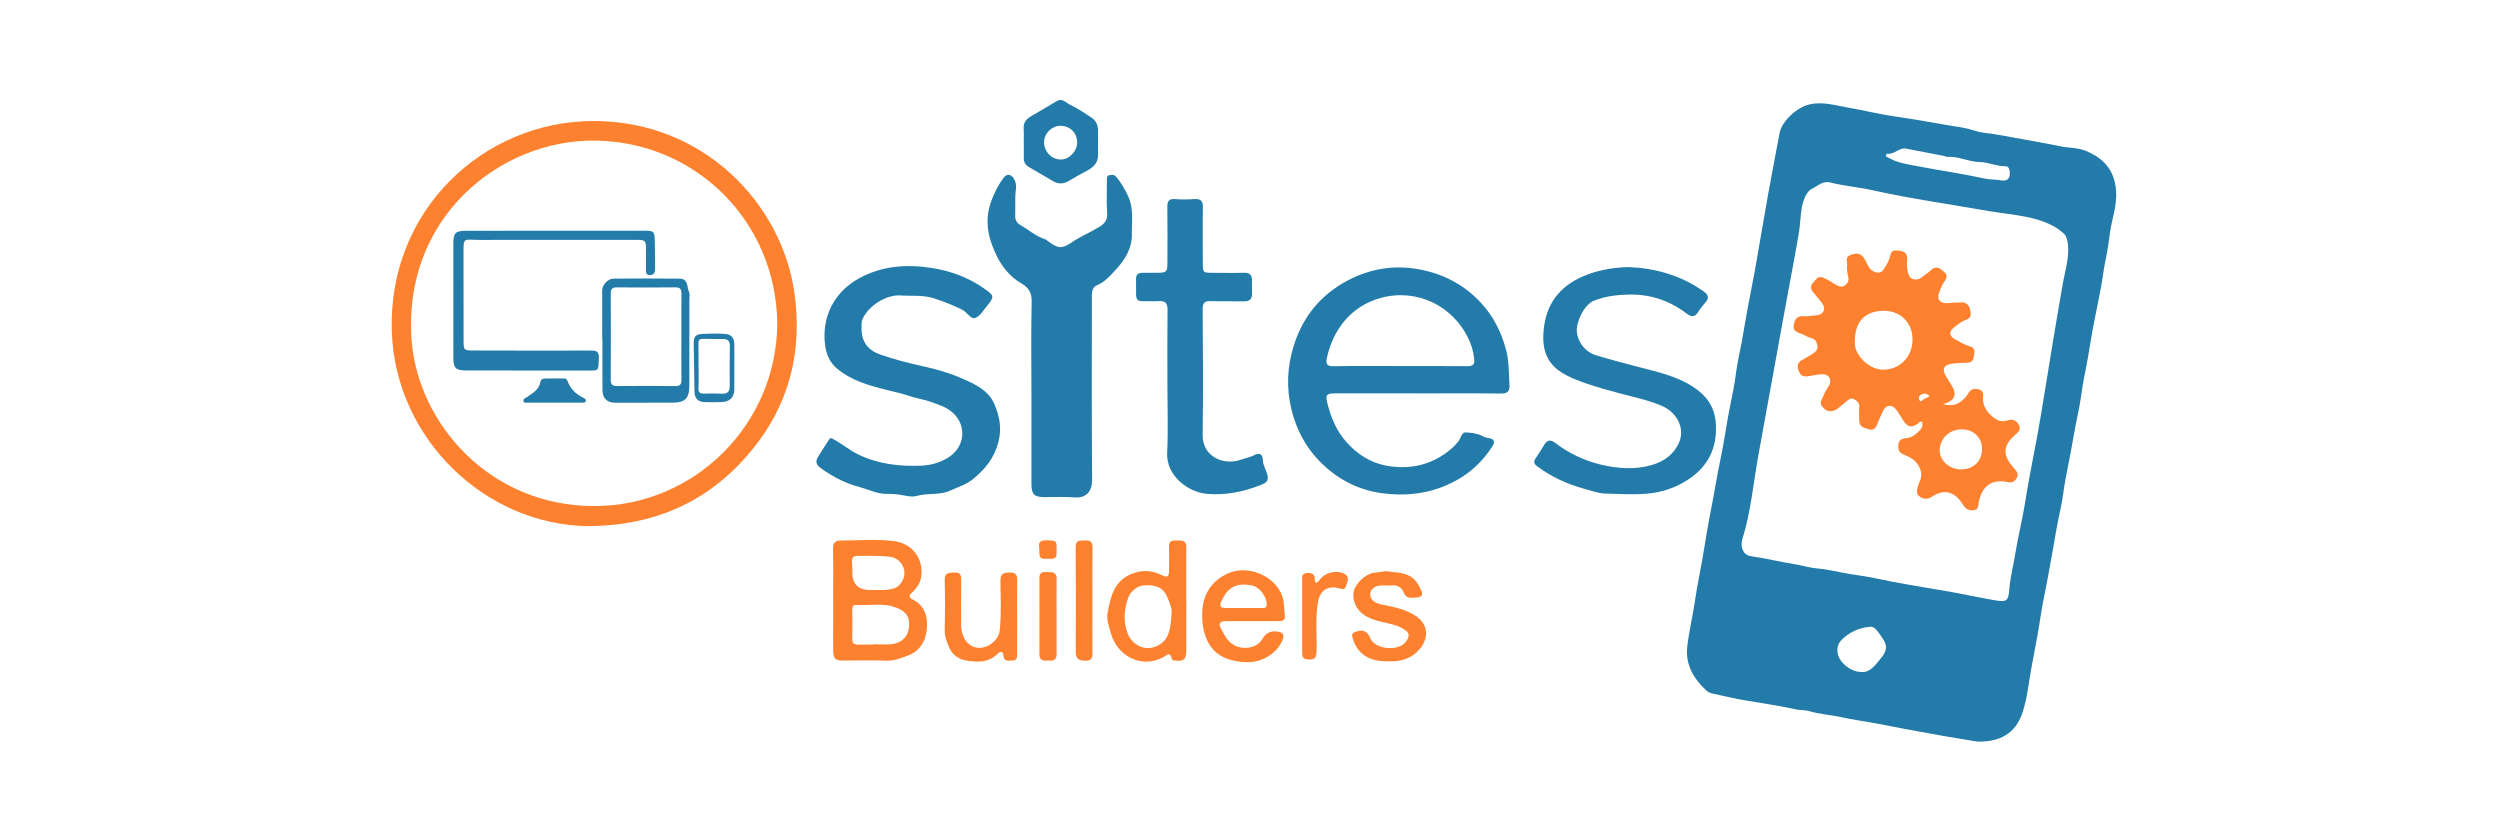 <svg width="300" height="100" viewBox="0 0 300 100" fill="none" xmlns="http://www.w3.org/2000/svg">
<g clip-path="url(#clip0_419_643)">
<path d="M237.303 88.998C236.181 88.811 234.653 88.567 233.13 88.301C231.713 88.055 230.3 87.793 228.887 87.529C227.661 87.299 226.438 87.048 225.21 86.823C223.798 86.564 222.372 86.367 220.97 86.063C219.671 85.783 218.335 85.71 217.057 85.32C216.622 85.187 216.131 85.252 215.681 85.156C213.696 84.735 211.697 84.409 209.696 84.089C208.285 83.862 206.888 83.531 205.489 83.222C205.231 83.165 204.952 83.043 204.762 82.867C203.229 81.434 202.223 79.773 202.475 77.557C202.682 75.745 203.124 73.974 203.383 72.178C203.698 69.997 204.187 67.85 204.527 65.671C204.828 63.743 205.185 61.814 205.558 59.892C205.858 58.344 206.1 56.784 206.431 55.243C206.907 53.038 207.186 50.8 207.636 48.59C207.889 47.346 208.157 46.09 208.311 44.818C208.467 43.528 208.787 42.259 209.02 40.977C209.263 39.641 209.476 38.3 209.722 36.964C209.998 35.47 210.315 33.983 210.581 32.487C211.131 29.385 211.645 26.276 212.199 23.174C212.63 20.77 213.107 18.375 213.547 15.974C213.806 14.554 215.61 12.886 217.103 12.537C218.76 12.148 220.307 12.666 221.884 12.934C223.721 13.246 225.533 13.714 227.377 13.975C229.322 14.25 231.262 14.58 233.187 14.933C234.432 15.161 235.714 15.265 236.941 15.677C237.777 15.958 238.703 15.976 239.586 16.141C240.73 16.356 241.886 16.54 243.033 16.76C244.418 17.026 245.812 17.253 247.192 17.547C248.23 17.768 249.317 17.691 250.319 18.111C252.015 18.822 253.274 19.884 253.757 21.773C254.183 23.444 253.819 25.004 253.443 26.602C253.233 27.495 253.136 28.423 253.005 29.329C252.823 30.591 252.508 31.827 252.343 33.091C252.169 34.431 251.859 35.754 251.606 37.083C251.378 38.282 251.117 39.475 250.924 40.678C250.679 42.203 250.42 43.723 250.104 45.237C249.824 46.586 249.715 47.97 249.422 49.314C248.959 51.43 248.648 53.572 248.209 55.693C247.964 56.878 247.736 58.088 247.577 59.301C247.394 60.694 247.02 62.063 246.782 63.452C246.585 64.601 246.39 65.75 246.176 66.896C245.896 68.411 245.643 69.931 245.323 71.441C245.093 72.523 244.922 73.624 244.753 74.718C244.468 76.569 244.077 78.398 243.749 80.241C243.447 81.947 243.273 83.696 242.757 85.338C242.078 87.501 240.62 89.046 237.303 88.995V88.998ZM247.913 28.372C247.898 28.343 247.882 28.313 247.864 28.285C247.762 28.121 247.619 27.988 247.473 27.863C245.15 25.897 241.446 25.821 238.585 25.317C233.965 24.503 229.281 23.85 224.703 22.826C223.036 22.453 221.318 22.333 219.658 21.901C218.752 21.665 218.199 22.267 217.469 22.632C217.043 22.843 216.768 23.269 216.572 23.702C216.031 24.909 216.095 26.497 215.886 27.801C215.648 29.28 215.372 30.752 215.097 32.225C214.338 36.276 213.601 40.33 212.869 44.386C212.263 47.74 211.632 51.17 211.018 54.554C210.412 57.887 210.108 61.44 209.092 64.67C208.79 65.632 209.178 66.604 210.077 66.735C211.856 66.994 213.601 67.424 215.372 67.705C216.288 67.85 217.176 68.142 218.096 68.217C219.404 68.324 220.669 68.672 221.958 68.879C222.972 69.041 224.005 69.173 225.016 69.389C226.37 69.68 227.733 69.941 229.098 70.172C230.305 70.376 231.51 70.601 232.72 70.791C234.949 71.141 237.15 71.651 239.374 72.032C240.833 72.281 241.012 72.124 241.127 70.619C241.236 69.199 241.618 67.832 241.836 66.435C242.16 64.37 242.698 62.337 243.02 60.271C243.583 56.65 244.386 53.062 244.972 49.453C245.809 44.299 246.639 39.155 247.54 34.015C247.833 32.344 248.448 30.521 248.071 28.848C248.035 28.686 247.989 28.521 247.913 28.374V28.372ZM228.865 17.86C227.948 17.599 227.326 18.589 226.456 18.449C226.374 18.436 226.296 18.582 226.326 18.709C226.364 18.873 226.523 18.866 226.635 18.932C227.739 19.585 229.015 19.731 230.221 19.964C232.805 20.467 235.417 20.821 237.989 21.401C238.727 21.567 239.502 21.516 240.256 21.657C240.712 21.742 241.16 21.496 241.172 20.966C241.18 20.564 241.178 19.933 240.623 19.945C239.563 19.964 238.598 19.456 237.591 19.446C236.244 19.433 235.037 18.73 233.693 18.828C233.567 18.838 233.435 18.743 233.302 18.717C231.823 18.43 230.344 18.146 228.865 17.862V17.86ZM223.233 80.622C224.305 80.799 224.911 79.949 225.53 79.223C226.781 77.757 226.398 77.219 225.377 75.844C225.151 75.538 224.877 75.174 224.387 75.216C223.071 75.333 221.943 75.839 220.998 76.778C220.543 77.231 220.435 77.762 220.512 78.348C220.656 79.428 222.043 80.615 223.232 80.622H223.233Z" fill="#227BA9"/>
<path d="M70.642 63.138C58.252 63.015 47.468 52.674 47.017 39.837C46.504 25.269 58.006 14.524 71.238 14.521C84.478 14.519 93.771 24.463 95.314 35.026C96.343 42.067 94.751 48.48 90.248 53.982C85.37 59.942 78.979 63.054 70.642 63.14V63.138ZM93.272 38.815C93.135 26.594 83.541 17.082 71.552 16.875C59.907 16.675 48.212 26.289 49.407 40.957C50.211 50.832 58.771 60.765 71.389 60.728C83.367 60.694 93.201 50.919 93.273 38.815H93.272Z" fill="#FE812F"/>
<path d="M123.77 46.988C123.77 43.387 123.717 39.786 123.801 36.188C123.826 35.121 123.419 34.502 122.59 34.022C121.109 33.167 120.149 31.912 119.441 30.357C118.824 29.003 118.432 27.658 118.519 26.17C118.596 24.847 119.074 23.658 119.681 22.512C119.906 22.087 120.17 21.678 120.461 21.296C120.81 20.836 121.298 20.895 121.62 21.37C121.895 21.779 121.974 22.235 121.912 22.69C121.764 23.752 121.867 24.814 121.825 25.874C121.805 26.368 122.01 26.756 122.401 26.977C123.419 27.553 124.3 28.366 125.443 28.725C125.564 28.763 125.663 28.873 125.769 28.95C127.005 29.846 127.399 29.902 128.652 29.055C129.697 28.348 130.868 27.88 131.933 27.217C132.567 26.823 132.91 26.414 132.856 25.593C132.765 24.236 132.833 22.87 132.831 21.508C132.831 21.308 132.846 21.091 133.067 21.04C133.356 20.973 133.684 20.914 133.911 21.18C134.522 21.892 134.971 22.677 135.377 23.545C136.079 25.053 135.79 26.58 135.825 28.095C135.864 29.83 134.958 31.233 133.822 32.442C133.189 33.116 132.567 33.848 131.644 34.224C131.079 34.454 131.02 35.024 131.022 35.608C131.032 42.918 130.988 50.229 131.052 57.538C131.065 59.022 130.313 59.798 128.923 59.684C127.729 59.585 126.521 59.661 125.318 59.657C124.121 59.652 123.775 59.313 123.773 58.121C123.77 54.411 123.773 50.701 123.773 46.992L123.77 46.988Z" fill="#227BA9"/>
<path d="M170.07 47.203C166.79 47.203 163.51 47.203 160.231 47.203C159.121 47.203 159.036 47.402 159.306 48.471C159.733 50.153 160.382 51.698 161.542 53.014C162.898 54.552 164.543 55.595 166.583 55.92C169.613 56.402 172.281 55.623 174.533 53.513C174.671 53.383 174.766 53.208 174.905 53.081C175.304 52.72 175.327 51.859 175.897 51.89C176.565 51.926 177.299 52.006 177.931 52.343C178.128 52.448 178.316 52.528 178.541 52.556C179.304 52.655 179.475 52.95 179.047 53.613C178.091 55.089 176.882 56.337 175.386 57.274C172.392 59.15 169.075 59.66 165.661 59.158C162.781 58.735 160.281 57.374 158.241 55.237C156.59 53.505 155.533 51.428 154.978 49.155C154.352 46.591 154.451 44.011 155.263 41.438C156.363 37.949 158.537 35.34 161.7 33.671C164.383 32.254 167.286 31.739 170.388 32.338C173.29 32.898 175.701 34.19 177.691 36.315C179.172 37.898 180.107 39.753 180.7 41.865C181.102 43.303 181.044 44.713 181.136 46.143C181.187 46.937 180.931 47.239 180.076 47.228C176.742 47.18 173.408 47.208 170.073 47.208V47.2L170.07 47.203ZM167.967 43.929V43.932C170.67 43.932 173.374 43.917 176.079 43.942C176.775 43.948 176.982 43.72 176.9 43.021C176.8 42.167 176.563 41.355 176.202 40.605C174.334 36.726 170.081 34.582 165.741 35.738C162.016 36.729 159.91 39.713 159.218 42.988C159.08 43.64 159.205 43.966 160.02 43.948C162.668 43.892 165.319 43.927 167.967 43.927V43.929Z" fill="#227BA9"/>
<path d="M103.386 39.556C103.422 41.082 104.203 42.061 105.687 42.569C107.391 43.152 109.123 43.597 110.883 43.981C112.434 44.319 113.987 44.779 115.438 45.414C116.963 46.082 118.599 46.811 119.312 48.467C119.932 49.905 120.249 51.355 119.804 53.059C119.292 55.02 118.181 56.343 116.713 57.528C115.933 58.159 114.972 58.425 114.085 58.846C112.764 59.477 111.337 59.122 110.003 59.51C109.471 59.664 108.875 59.531 108.302 59.419C107.665 59.294 107.009 59.26 106.347 59.265C105.259 59.275 104.284 58.753 103.255 58.48C102.242 58.213 101.272 57.845 100.358 57.344C99.678 56.972 99.01 56.58 98.391 56.094C97.879 55.691 97.884 55.294 98.16 54.831C98.575 54.134 99.041 53.466 99.468 52.775C99.662 52.461 99.801 52.594 100.052 52.729C101.078 53.279 101.96 54.042 103.023 54.552C105.412 55.696 107.905 55.98 110.51 55.88C111.689 55.834 112.718 55.55 113.721 54.948C115.769 53.715 116.093 51.143 114.343 49.534C113.603 48.855 112.68 48.582 111.748 48.242C110.866 47.921 109.94 47.807 109.057 47.499C108.255 47.218 107.362 47.033 106.508 46.819C104.307 46.266 102.111 45.685 100.333 44.13C99.522 43.421 99.156 42.448 99.023 41.498C98.552 38.111 100.059 35.038 103.128 33.376C105.856 31.898 108.772 31.686 111.741 32.145C114.01 32.494 116.178 33.267 118.074 34.607C119.369 35.521 119.346 35.588 118.376 36.793C117.956 37.315 117.517 38.041 116.966 38.174C116.474 38.292 116.029 37.443 115.441 37.153C114.359 36.617 113.261 36.187 112.107 35.81C110.748 35.365 109.417 35.547 108.077 35.454C106.334 35.331 104.154 36.718 103.481 38.351C103.335 38.707 103.411 39.155 103.384 39.561L103.386 39.556Z" fill="#227BA9"/>
<path d="M195.524 32.052C198.699 32.199 201.739 33.057 204.44 34.973C204.995 35.367 205.133 35.761 204.641 36.309C204.314 36.672 204.01 37.062 203.753 37.476C203.349 38.123 202.907 38.016 202.4 37.63C200.292 36.03 197.955 35.26 195.268 35.35C193.884 35.396 192.605 35.567 191.309 36.071C190.087 36.545 189.142 38.6 189.217 39.767C189.291 40.908 190.092 42.202 191.578 42.653C193.237 43.157 194.912 43.585 196.586 44.029C198.792 44.613 201.054 45.081 203.035 46.332C204.741 47.408 205.795 48.776 205.906 50.92C206.054 53.789 204.969 55.956 202.643 57.505C201.146 58.503 199.47 59.087 197.64 59.24C195.972 59.378 194.314 59.268 192.651 59.227C191.768 59.206 190.938 58.877 190.112 58.653C188.098 58.106 186.2 57.244 184.5 55.985C184.078 55.673 183.976 55.424 184.28 54.987C184.652 54.452 184.999 53.899 185.334 53.339C185.667 52.779 186.105 52.751 186.568 53.108C188.224 54.39 190.107 55.274 192.105 55.755C194.112 56.238 196.225 56.391 198.252 55.793C199.683 55.371 200.88 54.526 201.504 53.065C202.193 51.451 201.3 49.534 199.473 48.731C197.852 48.019 196.128 47.666 194.424 47.22C193.044 46.858 191.665 46.466 190.307 46.002C189.25 45.641 188.237 45.243 187.302 44.638C185.257 43.311 185.004 41.287 185.291 39.155C185.71 36.043 187.569 34.04 190.475 32.952C192.07 32.355 193.725 32.087 195.526 32.051L195.524 32.052Z" fill="#227BA9"/>
<path d="M140.09 46.082C140.09 43.109 140.067 40.137 140.104 37.164C140.114 36.358 139.819 36.086 139.049 36.135C138.396 36.176 137.737 36.128 137.082 36.142C136.557 36.153 136.336 35.89 136.332 35.396C136.327 34.741 136.327 34.086 136.326 33.433C136.326 32.95 136.6 32.745 137.05 32.739C137.705 32.729 138.361 32.732 139.016 32.729C139.953 32.726 140.088 32.591 140.09 31.631C140.093 29.367 140.111 27.104 140.081 24.84C140.072 24.154 140.252 23.834 141.002 23.891C141.762 23.949 142.534 23.945 143.295 23.891C144.067 23.834 144.361 24.085 144.346 24.892C144.303 27.128 144.334 29.366 144.338 31.601C144.338 32.706 144.364 32.732 145.506 32.737C146.762 32.742 148.02 32.768 149.275 32.732C150.002 32.711 150.26 33.036 150.24 33.709C150.226 34.2 150.229 34.69 150.245 35.181C150.268 35.869 149.965 36.176 149.264 36.161C147.954 36.135 146.641 36.179 145.331 36.132C144.605 36.105 144.313 36.301 144.318 37.089C144.349 42.107 144.397 47.126 144.315 52.144C144.27 54.858 146.889 55.874 148.87 55.174C149.428 54.977 150.014 54.881 150.559 54.592C151.03 54.342 151.539 54.418 151.542 55.183C151.545 55.819 151.93 56.358 152.084 56.964C152.281 57.73 151.869 57.967 151.368 58.167C149.279 58.997 147.13 59.46 144.85 59.263C142.534 59.063 139.93 57.072 140.06 54.35C140.191 51.602 140.09 48.842 140.088 46.087L140.09 46.082Z" fill="#227BA9"/>
<path d="M99.978 71.888C99.978 69.87 100.009 67.853 99.962 65.837C99.945 65.151 100.218 64.865 100.835 64.864C102.964 64.854 105.114 64.68 107.217 64.921C109.418 65.174 110.905 67.024 110.529 69.296C110.415 69.992 109.953 70.642 109.41 71.126C108.968 71.522 109.172 71.763 109.51 71.932C110.928 72.641 111.317 73.889 111.234 75.312C111.145 76.842 110.434 78.114 108.967 78.657C108.161 78.956 107.324 79.315 106.381 79.279C104.637 79.214 102.888 79.268 101.142 79.264C100.241 79.264 99.998 79.028 99.985 78.102C99.968 77.067 99.983 76.031 99.983 74.995C99.983 73.959 99.983 72.924 99.983 71.888H99.98H99.978ZM104.847 77.346C104.847 77.334 104.847 77.324 104.847 77.313C105.556 77.313 106.271 77.369 106.974 77.3C108.125 77.188 108.914 76.439 109.054 75.44C109.234 74.14 108.876 73.463 107.627 72.946C106.033 72.287 104.343 72.713 102.698 72.592C102.314 72.564 102.27 72.918 102.273 73.249C102.284 74.394 102.301 75.538 102.276 76.684C102.265 77.198 102.491 77.36 102.962 77.35C103.589 77.337 104.218 77.347 104.847 77.347V77.346ZM104.494 70.801C105.065 70.801 105.638 70.816 106.209 70.794C106.506 70.783 106.8 70.714 107.095 70.662C107.908 70.515 108.573 69.586 108.532 68.662C108.491 67.776 107.772 66.975 106.977 66.847C105.786 66.653 104.586 66.719 103.389 66.701C102.23 66.684 102.155 66.781 102.271 67.965C102.296 68.207 102.284 68.454 102.284 68.698C102.289 70.127 103.025 70.828 104.492 70.801H104.494Z" fill="#FE812F"/>
<path d="M142.358 71.938C142.358 73.983 142.366 76.027 142.354 78.072C142.348 79.136 142.036 79.397 141.017 79.266C140.854 79.244 140.647 79.266 140.613 79.069C140.447 78.12 139.968 78.67 139.603 78.865C136.865 80.333 133.993 78.599 133.297 75.965C133.082 75.152 132.752 74.35 132.918 73.496C133.266 71.708 133.628 69.904 135.508 68.993C136.836 68.348 138.172 68.374 139.482 69.047C140.032 69.33 140.265 69.223 140.28 68.555C140.301 67.573 140.314 66.59 140.271 65.612C140.24 64.867 140.695 64.839 141.223 64.854C141.772 64.87 142.368 64.794 142.354 65.641C142.338 66.705 142.351 67.767 142.351 68.831C142.351 69.867 142.351 70.902 142.351 71.938H142.358ZM140.588 73.649C140.688 73.173 140.378 72.304 140.002 71.5C139.446 70.311 138.348 70.151 137.162 70.256C136.458 70.318 135.631 71.009 135.381 71.728C134.894 73.133 134.781 74.533 135.298 75.957C135.818 77.385 137.43 78.276 138.973 77.452C140.344 76.72 140.452 75.428 140.588 73.65V73.649Z" fill="#FE812F"/>
<path d="M150.191 74.537C149.153 74.537 148.114 74.526 147.077 74.54C146.322 74.552 146.179 74.844 146.555 75.512C146.962 76.234 147.271 76.96 148.103 77.42C149.209 78.03 150.829 77.771 151.453 76.722C151.886 75.992 152.387 75.673 153.29 75.791C154.035 75.89 154.121 76.21 153.912 76.758C153.572 77.653 152.93 78.309 152.121 78.803C150.795 79.614 149.3 79.567 147.924 79.253C146.43 78.913 145.25 78.012 144.671 76.389C144.316 75.396 144.232 74.439 144.27 73.442C144.354 71.303 145.385 69.719 147.318 68.823C149.68 67.727 152.958 69.053 153.848 71.478C154.13 72.246 154.106 73.13 154.183 73.964C154.229 74.455 153.86 74.532 153.472 74.534C152.379 74.534 151.287 74.534 150.194 74.534L150.191 74.537ZM149.214 72.958C149.951 72.958 150.688 72.961 151.424 72.957C151.691 72.955 151.978 72.996 152.003 72.576C152.057 71.666 151.154 70.445 150.27 70.266C148.379 69.884 147.343 70.432 146.562 72.159C146.281 72.781 146.511 72.955 147.085 72.957C147.794 72.958 148.503 72.957 149.214 72.958Z" fill="#FE812F"/>
<path d="M166.394 68.534C167.334 68.716 168.278 68.634 169.166 69.123C169.935 69.545 170.258 70.226 170.578 70.926C170.77 71.344 170.581 71.672 170.054 71.691C169.401 71.714 168.738 71.935 168.395 71.001C168.204 70.486 167.635 70.175 166.972 70.245C166.566 70.285 166.153 70.245 165.744 70.253C164.99 70.269 164.46 70.694 164.426 71.298C164.39 71.922 164.939 72.355 165.699 72.515C167.19 72.83 168.725 73.088 170 73.995C171.417 75.003 171.471 76.61 170.324 77.933C169.358 79.046 168.142 79.383 166.775 79.365C165.806 79.351 164.843 79.328 163.946 78.787C162.981 78.204 162.487 77.373 162.266 76.323C162.218 76.096 162.326 75.973 162.527 75.881C163.385 75.487 164.065 75.648 164.398 76.515C164.985 78.048 168.068 78.204 168.817 76.86C169.102 76.347 169.147 76.003 168.705 75.669C168.259 75.333 167.776 75.111 167.198 74.956C166.044 74.644 164.811 74.509 163.766 73.851C162.774 73.227 162.22 72.02 162.443 70.996C162.661 69.993 163.841 68.889 164.867 68.736C165.379 68.66 165.893 68.598 166.394 68.531V68.534Z" fill="#FE812F"/>
<path d="M122.06 73.978C122.06 75.449 122.066 76.922 122.055 78.392C122.051 78.791 122.099 79.271 121.475 79.266C121.011 79.263 120.449 79.438 120.405 78.647C120.374 78.094 119.98 78.181 119.73 78.435C118.606 79.578 117.198 79.482 115.838 79.24C114.991 79.088 114.233 78.507 113.883 77.662C113.609 77.001 113.342 76.328 113.361 75.554C113.411 73.567 113.412 71.575 113.361 69.588C113.34 68.701 113.86 68.75 114.466 68.704C115.175 68.65 115.357 68.944 115.346 69.601C115.316 71.372 115.343 73.143 115.338 74.914C115.338 75.436 115.407 75.925 115.625 76.418C116.035 77.344 116.882 77.875 117.848 77.719C118.934 77.546 119.868 76.62 119.968 75.672C120.183 73.66 120.064 71.644 120.055 69.63C120.052 68.795 120.459 68.731 121.117 68.7C121.851 68.665 122.083 68.949 122.068 69.643C122.038 71.088 122.06 72.532 122.058 73.977L122.06 73.978Z" fill="#FE812F"/>
<path d="M122.849 17.092C122.849 16.519 122.877 15.944 122.842 15.375C122.798 14.671 123.18 14.27 123.732 13.948C124.76 13.351 125.786 12.75 126.805 12.138C127.494 11.724 127.931 12.353 128.415 12.574C129.295 12.977 130.099 13.548 130.92 14.07C131.462 14.415 131.751 14.932 131.759 15.575C131.772 16.583 131.757 17.592 131.767 18.6C131.777 19.582 131.178 20.101 130.388 20.513C129.668 20.889 128.955 21.284 128.261 21.708C127.612 22.103 126.987 22.105 126.345 21.727C125.388 21.166 124.431 20.601 123.471 20.045C123.056 19.803 122.849 19.456 122.854 18.973C122.862 18.346 122.855 17.719 122.855 17.092C122.852 17.092 122.851 17.092 122.847 17.092H122.849ZM127.292 19.142C128.323 19.144 129.274 18.137 129.257 17.061C129.241 15.913 128.372 15.079 127.219 15.097C126.202 15.114 125.301 16.018 125.288 17.031C125.275 18.183 126.183 19.14 127.291 19.142H127.292Z" fill="#227BA9"/>
<path d="M131.091 72.086C131.091 74.159 131.081 76.231 131.098 78.304C131.103 78.946 130.978 79.32 130.188 79.289C129.441 79.259 129.084 79.049 129.087 78.253C129.105 74.053 129.112 69.854 129.079 65.653C129.072 64.775 129.611 64.885 130.157 64.849C130.787 64.808 131.117 64.98 131.106 65.704C131.071 67.832 131.094 69.959 131.094 72.086H131.091Z" fill="#FE812F"/>
<path d="M126.791 74.01C126.791 75.482 126.784 76.953 126.795 78.426C126.8 78.98 126.631 79.31 125.998 79.272C125.425 79.238 124.732 79.456 124.732 78.498C124.732 75.446 124.727 72.393 124.726 69.342C124.726 68.526 125.317 68.656 125.829 68.652C126.365 68.649 126.807 68.718 126.795 69.432C126.774 70.959 126.789 72.483 126.791 74.01Z" fill="#FE812F"/>
<path d="M157.906 69.954C158.267 69.809 158.407 69.491 158.632 69.268C159.28 68.628 160.61 68.421 161.363 68.876C162.039 69.284 161.646 69.849 161.521 70.333C161.396 70.812 160.979 70.689 160.636 70.592C159.37 70.23 158.418 70.847 158.177 72.16C157.809 74.163 158.057 76.18 157.985 78.191C157.955 79.012 157.747 79.171 156.944 79.135C156.183 79.1 156.26 78.555 156.258 78.082C156.245 75.305 156.248 72.528 156.253 69.749C156.253 69.304 156.14 68.805 156.882 68.761C157.588 68.718 157.809 69.028 157.783 69.662C157.78 69.752 157.859 69.847 157.906 69.952V69.954Z" fill="#FE812F"/>
<path d="M124.71 65.742C124.539 65.03 124.905 64.795 125.69 64.836C126.792 64.894 126.793 64.853 126.793 65.98C126.793 67.037 126.769 67.062 125.693 67.06C124.738 67.06 124.71 67.024 124.712 65.74L124.71 65.742Z" fill="#FE812F"/>
<path d="M233.156 48.497C234.382 48.82 235.172 48.508 235.955 47.545C236.259 47.172 236.416 46.601 237.109 46.671C237.688 46.73 238.032 46.885 237.969 47.563C237.879 48.529 238.297 49.306 239.016 49.931C239.548 50.394 240.09 50.714 240.865 50.452C241.444 50.256 241.987 50.389 242.286 51.051C242.552 51.638 242.13 51.913 241.799 52.2C240.003 53.754 240.614 55.012 241.738 56.248C242.07 56.612 242.273 56.947 241.989 57.398C241.745 57.787 241.464 57.97 240.916 57.851C238.839 57.408 237.772 58.539 237.442 60.309C237.377 60.658 237.445 61.105 236.912 61.207C236.403 61.303 235.994 61.179 235.691 60.755C235.564 60.578 235.448 60.394 235.32 60.217C234.391 58.923 233.206 58.708 231.851 59.595C231.367 59.911 230.875 59.946 230.397 59.613C229.914 59.276 230.001 58.874 230.152 58.342C230.323 57.745 230.732 57.249 230.468 56.428C230.097 55.278 229.291 54.889 228.378 54.514C227.818 54.285 227.766 53.861 227.795 53.388C227.828 52.868 228.176 52.622 228.67 52.59C229.41 52.544 229.906 52.118 230.397 51.614C230.717 51.284 230.735 50.982 230.645 50.614C230.358 50.537 230.269 50.752 230.121 50.854C229.427 51.336 228.93 51.259 228.463 50.575C228.143 50.104 227.879 49.592 227.531 49.145C227.012 48.477 226.297 48.575 225.957 49.329C225.712 49.872 225.463 50.412 225.241 50.965C225.051 51.44 224.762 51.684 224.237 51.512C223.695 51.335 223.092 51.223 223.106 50.447C223.115 49.902 223.069 49.353 223.109 48.81C223.145 48.331 222.843 48.126 222.518 47.922C222.173 47.705 221.907 47.87 221.643 48.108C221.321 48.398 220.968 48.653 220.642 48.94C219.938 49.559 219.068 49.477 218.582 48.662C218.311 48.208 218.72 47.779 218.874 47.364C219.023 46.962 219.299 46.609 219.504 46.227C219.862 45.555 219.442 44.861 218.675 44.905C218.134 44.936 217.595 45.041 217.06 45.136C216.525 45.232 216.126 45.178 215.873 44.582C215.617 43.978 215.666 43.539 216.244 43.201C216.64 42.97 217.045 42.755 217.431 42.508C217.782 42.285 218.155 41.996 218.102 41.555C218.048 41.108 217.874 40.67 217.3 40.549C216.883 40.46 216.536 40.173 216.113 40.038C215.668 39.897 215.1 39.708 215.254 38.965C215.392 38.295 215.624 37.88 216.425 37.949C216.958 37.995 217.508 37.86 218.051 37.814C218.823 37.748 219.145 37.056 218.675 36.415C218.322 35.934 217.915 35.495 217.544 35.027C217.252 34.659 217.223 34.268 217.572 33.927C217.914 33.595 218.111 33.021 218.828 33.338C219.358 33.571 219.831 33.874 220.317 34.172C220.663 34.383 221.026 34.495 221.39 34.249C221.768 33.992 221.906 33.613 221.784 33.173C221.658 32.72 221.613 32.256 221.65 31.796C221.684 31.369 221.352 30.854 222.098 30.585C222.841 30.316 223.319 30.386 223.741 31.067C223.9 31.325 224.025 31.589 224.153 31.857C224.396 32.369 224.823 32.669 225.368 32.709C225.894 32.747 226.08 32.238 226.305 31.896C226.554 31.52 226.736 31.074 226.84 30.632C226.961 30.12 227.181 30.033 227.7 30.058C228.609 30.102 228.964 30.455 228.843 31.364C228.79 31.76 228.852 32.184 228.921 32.583C229.094 33.571 229.941 33.842 230.732 33.187C231.045 32.927 231.407 32.72 231.692 32.436C232.337 31.795 232.846 32.23 233.312 32.642C233.793 33.065 233.56 33.49 233.235 33.932C232.982 34.275 232.877 34.715 232.703 35.109C232.355 35.898 232.844 36.468 233.77 36.371C234.315 36.314 234.857 36.292 235.403 36.289C236.052 36.286 236.326 36.696 236.434 37.246C236.531 37.737 236.569 38.169 235.891 38.393C235.369 38.567 234.914 38.971 234.463 39.316C233.852 39.784 233.903 40.332 234.584 40.703C235.157 41.015 235.727 41.361 236.342 41.55C236.915 41.725 236.986 42.032 236.905 42.523C236.823 43.022 236.784 43.516 236.086 43.526C235.513 43.533 234.941 43.574 234.371 43.63C233.242 43.741 232.959 44.322 233.568 45.232C233.78 45.548 233.961 45.885 234.166 46.205C234.896 47.344 234.607 48.096 233.158 48.495L233.156 48.497ZM222.582 41.222C222.603 42.733 224.394 44.385 225.991 44.365C228.041 44.339 229.516 42.768 229.504 40.703C229.493 38.709 228.02 37.226 225.935 37.295C223.765 37.367 222.493 38.615 222.582 41.222ZM235.315 56.331C236.843 56.315 237.83 55.356 237.843 53.877C237.854 52.508 236.809 51.505 235.387 51.522C233.905 51.54 232.797 52.595 232.761 54.028C232.73 55.238 233.959 56.346 235.316 56.331H235.315ZM231.556 47.574C231.201 47.152 230.871 47.154 230.51 47.374C230.261 47.526 230.193 47.771 230.328 47.999C230.523 48.329 230.658 48.016 230.822 47.917C231.024 47.796 231.251 47.714 231.558 47.574H231.556Z" fill="#FE812F"/>
<path d="M66.607 27.686C70.161 27.686 73.713 27.683 77.267 27.688C78.491 27.689 78.547 27.745 78.578 28.988C78.605 30.052 78.593 31.117 78.613 32.181C78.621 32.645 78.514 33.026 77.968 33.014C77.433 33.003 77.521 32.558 77.518 32.218C77.508 31.509 77.518 30.798 77.52 30.089C77.521 28.817 77.487 28.784 76.251 28.784C70.02 28.784 63.787 28.774 57.556 28.789C55.563 28.794 55.617 28.326 55.622 30.687C55.629 34.072 55.626 37.455 55.63 40.839C55.632 42.036 55.644 42.056 56.881 42.059C61.528 42.071 66.174 42.079 70.821 42.066C71.477 42.064 71.898 42.102 71.866 42.962C71.812 44.442 71.866 44.467 70.839 44.467C65.865 44.472 60.89 44.467 55.916 44.456C54.665 44.452 54.401 44.162 54.399 42.873C54.396 38.315 54.396 33.758 54.399 29.2C54.399 27.977 54.654 27.699 55.87 27.694C59.45 27.683 63.03 27.689 66.612 27.689C66.612 27.689 66.612 27.686 66.612 27.685L66.607 27.686Z" fill="#227BA9"/>
<path d="M72.263 40.741C72.263 38.776 72.26 36.811 72.265 34.846C72.265 34.185 72.955 33.439 73.616 33.434C76.266 33.42 78.916 33.405 81.567 33.438C82.618 33.451 82.411 34.47 82.694 35.073C82.799 35.299 82.725 35.611 82.725 35.883C82.725 39.349 82.725 42.814 82.72 46.279C82.718 47.814 82.211 48.318 80.663 48.321C78.394 48.328 76.128 48.326 73.859 48.328C72.848 48.328 72.306 47.824 72.296 46.793C72.277 44.775 72.29 42.756 72.29 40.739C72.28 40.739 72.27 40.739 72.26 40.739L72.263 40.741ZM81.766 40.425C81.766 38.709 81.753 36.993 81.774 35.276C81.781 34.751 81.668 34.477 81.057 34.483C78.711 34.51 76.364 34.503 74.018 34.487C73.5 34.483 73.29 34.659 73.291 35.196C73.306 38.656 73.308 42.116 73.29 45.575C73.286 46.154 73.508 46.328 74.061 46.325C76.38 46.307 78.7 46.305 81.017 46.33C81.589 46.336 81.781 46.139 81.773 45.573C81.746 43.858 81.763 42.141 81.766 40.424V40.425Z" fill="#227BA9"/>
<path d="M66.528 48.321C65.466 48.321 64.404 48.321 63.342 48.318C63.16 48.318 62.917 48.39 62.832 48.172C62.725 47.898 62.989 47.812 63.163 47.694C63.894 47.195 64.711 46.78 64.867 45.762C64.893 45.588 65.102 45.434 65.299 45.429C66.115 45.409 66.929 45.411 67.745 45.416C67.927 45.416 68.04 45.56 68.098 45.716C68.446 46.654 69.1 47.299 69.987 47.732C70.156 47.816 70.368 47.914 70.291 48.147C70.215 48.377 69.977 48.318 69.795 48.32C68.705 48.325 67.617 48.321 66.527 48.32L66.528 48.321Z" fill="#227BA9"/>
<path d="M88.122 44.02C88.122 44.918 88.13 45.817 88.12 46.715C88.109 47.682 87.585 48.214 86.607 48.247C85.926 48.268 85.243 48.281 84.561 48.253C83.721 48.22 83.349 47.795 83.337 46.963C83.312 45.087 83.271 43.209 83.247 41.333C83.234 40.359 83.434 40.116 84.407 40.064C85.249 40.018 86.1 40.016 86.942 40.064C87.757 40.108 88.106 40.514 88.119 41.326C88.132 42.224 88.122 43.124 88.122 44.022V44.02ZM83.821 43.933C83.821 43.933 83.826 43.933 83.829 43.933C83.829 44.804 83.865 45.678 83.816 46.546C83.783 47.112 84.005 47.257 84.52 47.236C85.228 47.208 85.94 47.203 86.646 47.244C87.339 47.285 87.567 46.956 87.564 46.323C87.557 44.716 87.556 43.111 87.582 41.505C87.592 40.891 87.295 40.678 86.74 40.678C85.949 40.678 85.157 40.681 84.368 40.66C83.941 40.648 83.797 40.811 83.811 41.239C83.841 42.137 83.82 43.035 83.82 43.934L83.821 43.933Z" fill="#227BA9"/>
</g>
<defs>
<clipPath id="clip0_419_643">
<rect width="206.947" height="77" fill="white" transform="translate(47 12)"/>
</clipPath>
</defs>
</svg>
